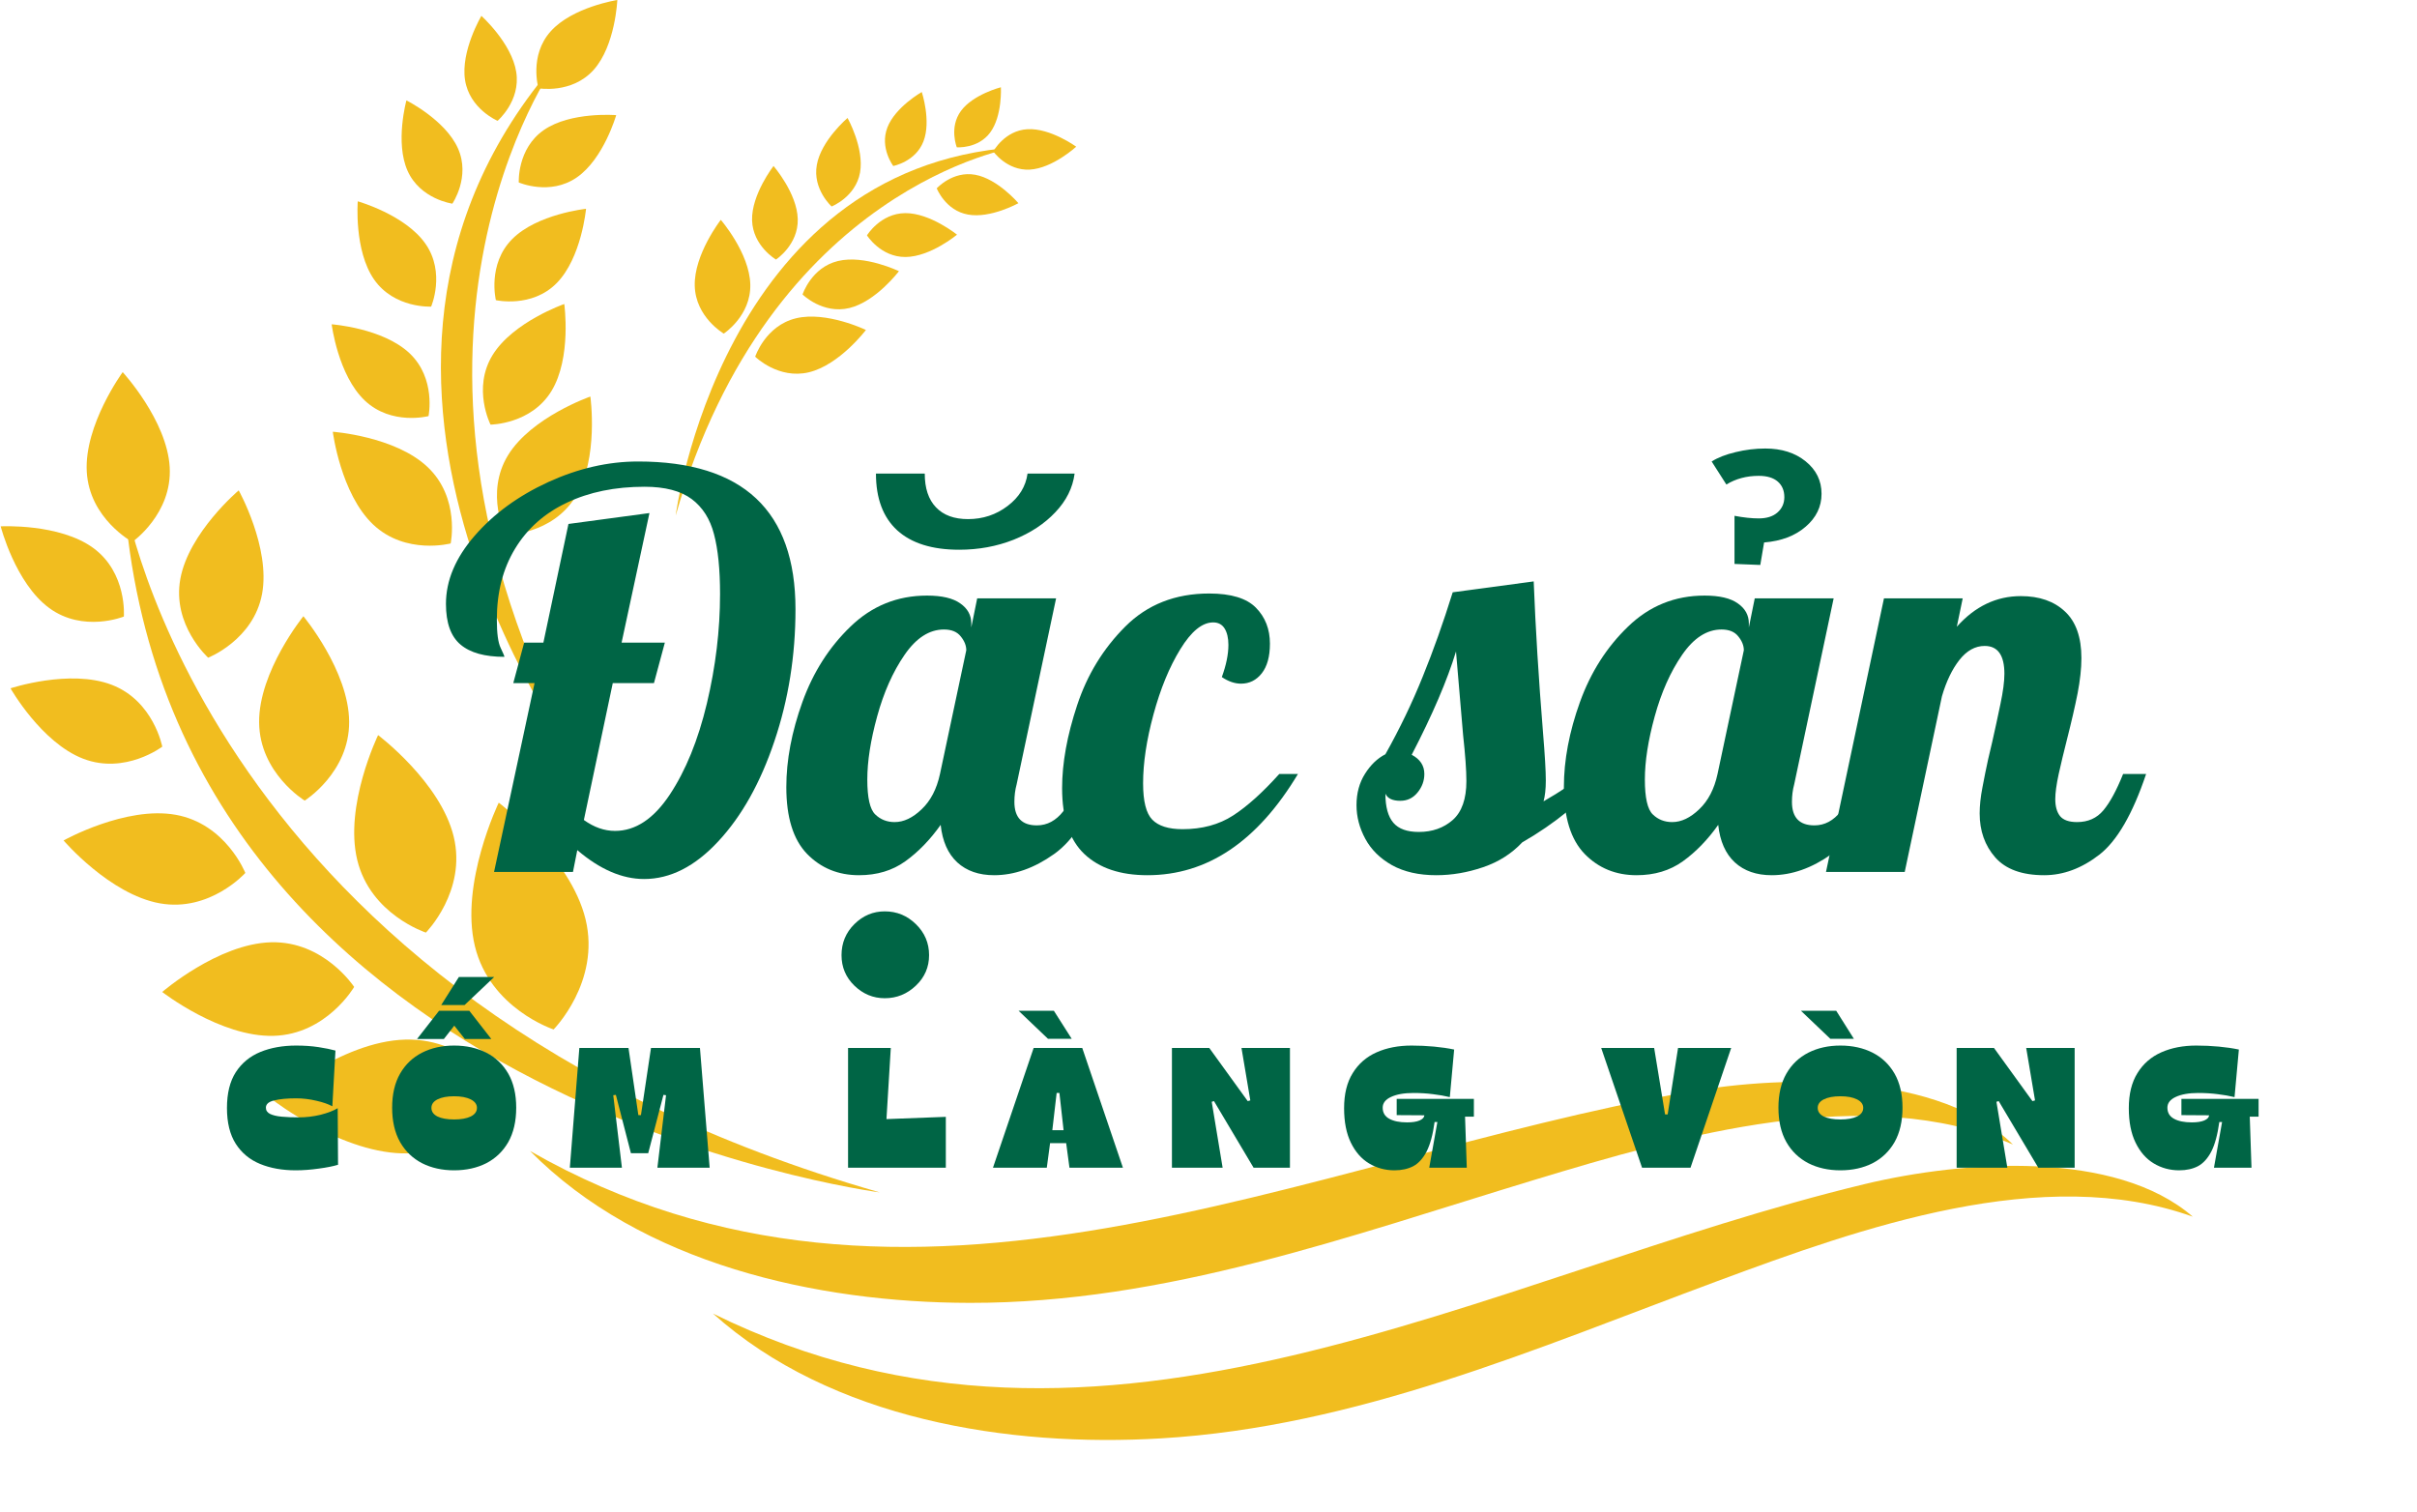 <svg xmlns="http://www.w3.org/2000/svg" xmlns:xlink="http://www.w3.org/1999/xlink" width="291" zoomAndPan="magnify" viewBox="0 0 218.25 136.5" height="182" preserveAspectRatio="xMidYMid meet" version="1.0"><defs><g/><clipPath id="cdb9401e6b"><path d="M 0.023 47 L 12 47 L 12 57 L 0.023 57 Z M 0.023 47 " clip-rule="nonzero"/></clipPath><clipPath id="ed1ea81dff"><path d="M 0.023 61 L 15 61 L 15 69 L 0.023 69 Z M 0.023 61 " clip-rule="nonzero"/></clipPath></defs><path fill="#f1bd1f" d="M 152.391 98.609 C 161.504 96.996 175.211 96.914 181.762 103.352 C 168.562 97.695 151.84 102.516 138.484 106.566 C 121.785 111.633 105.258 117.68 87.574 117.652 C 73.754 117.633 57.934 114.137 47.859 103.934 C 82.047 123.457 117.539 104.77 152.391 98.609 Z M 152.391 98.609 " fill-opacity="1" fill-rule="nonzero"/><path fill="#f1bd1f" d="M 168.395 106.922 C 177.391 104.762 191.066 103.844 198 109.867 C 184.477 105.023 168.082 110.855 155 115.715 C 138.641 121.789 122.516 128.836 104.859 129.887 C 91.062 130.711 75.062 128.191 64.379 118.617 C 99.699 136.02 133.98 115.199 168.395 106.922 Z M 168.395 106.922 " fill-opacity="1" fill-rule="nonzero"/><path fill="#f1bd1f" d="M 11.199 44.867 C 11.199 44.867 18.359 90.184 79.441 107.676 C 79.441 107.676 14.973 99.328 11.199 44.867 Z M 11.199 44.867 " fill-opacity="1" fill-rule="nonzero"/><path fill="#f1bd1f" d="M 42.879 85.43 C 41.512 79.773 45.035 72.484 45.035 72.484 C 45.035 72.484 51.508 77.359 52.875 83.016 C 54.242 88.668 49.988 92.961 49.988 92.961 C 49.988 92.961 44.246 91.086 42.879 85.43 Z M 42.879 85.43 " fill-opacity="1" fill-rule="nonzero"/><path fill="#f1bd1f" d="M 32.258 77.656 C 31.066 72.73 34.141 66.383 34.141 66.383 C 34.141 66.383 39.777 70.625 40.969 75.551 C 42.16 80.477 38.457 84.215 38.457 84.215 C 38.457 84.215 33.449 82.582 32.258 77.656 Z M 32.258 77.656 " fill-opacity="1" fill-rule="nonzero"/><path fill="#f1bd1f" d="M 27.512 72.297 C 27.512 72.297 23.43 69.82 23.398 65.223 C 23.363 60.621 27.395 55.648 27.395 55.648 C 27.395 55.648 31.492 60.562 31.527 65.164 C 31.562 69.758 27.512 72.297 27.512 72.297 Z M 27.512 72.297 " fill-opacity="1" fill-rule="nonzero"/><path fill="#f1bd1f" d="M 18.797 59.391 C 18.797 59.391 15.523 56.441 16.285 52.27 C 17.047 48.098 21.555 44.281 21.555 44.281 C 21.555 44.281 24.43 49.441 23.668 53.613 C 22.902 57.785 18.797 59.391 18.797 59.391 Z M 18.797 59.391 " fill-opacity="1" fill-rule="nonzero"/><g clip-path="url(#cdb9401e6b)"><path fill="#f1bd1f" d="M 11.184 55.676 C 11.184 55.676 7.52 57.16 4.449 54.91 C 1.379 52.66 0.062 47.531 0.062 47.531 C 0.062 47.531 5.355 47.242 8.426 49.488 C 11.5 51.742 11.184 55.676 11.184 55.676 Z M 11.184 55.676 " fill-opacity="1" fill-rule="nonzero"/></g><path fill="#f1bd1f" d="M 11.949 48.938 C 11.949 48.938 8.074 46.84 7.836 42.605 C 7.594 38.371 11.078 33.605 11.078 33.605 C 11.078 33.605 15.082 37.953 15.324 42.184 C 15.562 46.418 11.949 48.938 11.949 48.938 Z M 11.949 48.938 " fill-opacity="1" fill-rule="nonzero"/><g clip-path="url(#ed1ea81dff)"><path fill="#f1bd1f" d="M 10.09 61.84 C 13.875 63.297 14.652 67.426 14.652 67.426 C 14.652 67.426 11.301 69.969 7.516 68.516 C 3.73 67.062 0.949 62.156 0.949 62.156 C 0.949 62.156 6.305 60.387 10.09 61.84 Z M 10.09 61.84 " fill-opacity="1" fill-rule="nonzero"/></g><path fill="#f1bd1f" d="M 15.867 73.578 C 20.398 74.391 22.152 78.828 22.152 78.828 C 22.152 78.828 18.965 82.383 14.434 81.574 C 9.898 80.762 5.742 75.895 5.742 75.895 C 5.742 75.895 11.336 72.766 15.867 73.578 Z M 15.867 73.578 " fill-opacity="1" fill-rule="nonzero"/><path fill="#f1bd1f" d="M 45.723 98.777 C 45.723 98.777 42.68 103.996 36.859 104.152 C 31.035 104.309 24.641 99.336 24.641 99.336 C 24.641 99.336 30.766 94.031 36.59 93.879 C 42.41 93.723 45.723 98.777 45.723 98.777 Z M 45.723 98.777 " fill-opacity="1" fill-rule="nonzero"/><path fill="#f1bd1f" d="M 31.98 89.121 C 31.98 89.121 29.484 93.414 24.695 93.539 C 19.906 93.668 14.648 89.578 14.648 89.578 C 14.648 89.578 19.684 85.219 24.473 85.09 C 29.258 84.965 31.98 89.121 31.98 89.121 Z M 31.98 89.121 " fill-opacity="1" fill-rule="nonzero"/><path fill="#f1bd1f" d="M 50.258 5.598 C 50.258 5.598 31.469 31.402 52.898 70.016 C 52.898 70.016 25.305 34.238 50.258 5.598 Z M 50.258 5.598 " fill-opacity="1" fill-rule="nonzero"/><path fill="#f1bd1f" d="M 45.871 41.113 C 47.984 37.66 53.309 35.809 53.309 35.809 C 53.309 35.809 54.09 41.387 51.98 44.84 C 49.867 48.293 45.66 48.312 45.66 48.312 C 45.66 48.312 43.758 44.566 45.871 41.113 Z M 45.871 41.113 " fill-opacity="1" fill-rule="nonzero"/><path fill="#f1bd1f" d="M 44.473 32.074 C 46.316 29.066 50.953 27.453 50.953 27.453 C 50.953 27.453 51.633 32.309 49.793 35.316 C 47.953 38.324 44.293 38.344 44.293 38.344 C 44.293 38.344 42.633 35.078 44.473 32.074 Z M 44.473 32.074 " fill-opacity="1" fill-rule="nonzero"/><path fill="#f1bd1f" d="M 44.777 27.105 C 44.777 27.105 43.992 23.879 46.238 21.602 C 48.484 19.324 52.918 18.855 52.918 18.855 C 52.918 18.855 52.512 23.289 50.266 25.566 C 48.023 27.844 44.777 27.105 44.777 27.105 Z M 44.777 27.105 " fill-opacity="1" fill-rule="nonzero"/><path fill="#f1bd1f" d="M 46.844 16.477 C 46.844 16.477 46.684 13.414 49.113 11.738 C 51.547 10.059 55.641 10.398 55.641 10.398 C 55.641 10.398 54.512 14.348 52.082 16.023 C 49.656 17.703 46.844 16.477 46.844 16.477 Z M 46.844 16.477 " fill-opacity="1" fill-rule="nonzero"/><path fill="#f1bd1f" d="M 44.93 10.91 C 44.93 10.91 42.395 9.836 41.992 7.223 C 41.586 4.605 43.469 1.434 43.469 1.434 C 43.469 1.434 46.211 3.895 46.617 6.512 C 47.023 9.125 44.93 10.91 44.93 10.91 Z M 44.93 10.91 " fill-opacity="1" fill-rule="nonzero"/><path fill="#f1bd1f" d="M 48.625 7.973 C 48.625 7.973 47.75 5.035 49.723 2.832 C 51.684 0.633 55.742 0 55.742 0 C 55.742 0 55.574 4.105 53.609 6.305 C 51.645 8.504 48.625 7.973 48.625 7.973 Z M 48.625 7.973 " fill-opacity="1" fill-rule="nonzero"/><path fill="#f1bd1f" d="M 41.355 13.402 C 42.5 15.977 40.848 18.391 40.848 18.391 C 40.848 18.391 37.949 17.996 36.801 15.422 C 35.656 12.848 36.699 9.066 36.699 9.066 C 36.699 9.066 40.211 10.824 41.355 13.402 Z M 41.355 13.402 " fill-opacity="1" fill-rule="nonzero"/><path fill="#f1bd1f" d="M 38.422 22.016 C 40.25 24.641 38.93 27.688 38.93 27.688 C 38.93 27.688 35.613 27.867 33.781 25.242 C 31.953 22.617 32.305 18.18 32.305 18.18 C 32.305 18.18 36.594 19.387 38.422 22.016 Z M 38.422 22.016 " fill-opacity="1" fill-rule="nonzero"/><path fill="#f1bd1f" d="M 40.695 49.074 C 40.695 49.074 36.633 50.148 33.691 47.363 C 30.754 44.578 30.051 38.988 30.051 38.988 C 30.051 38.988 35.672 39.391 38.613 42.176 C 41.559 44.961 40.695 49.074 40.695 49.074 Z M 40.695 49.074 " fill-opacity="1" fill-rule="nonzero"/><path fill="#f1bd1f" d="M 38.695 37.574 C 38.695 37.574 35.355 38.453 32.938 36.168 C 30.52 33.879 29.949 29.285 29.949 29.285 C 29.949 29.285 34.57 29.617 36.988 31.906 C 39.398 34.191 38.695 37.574 38.695 37.574 Z M 38.695 37.574 " fill-opacity="1" fill-rule="nonzero"/><path fill="#f1bd1f" d="M 91.676 13.305 C 91.676 13.305 69.551 16.793 61.012 46.555 C 61.012 46.559 65.09 15.148 91.676 13.305 Z M 91.676 13.305 " fill-opacity="1" fill-rule="nonzero"/><path fill="#f1bd1f" d="M 71.875 28.742 C 74.637 28.078 78.191 29.797 78.191 29.797 C 78.191 29.797 75.809 32.949 73.047 33.617 C 70.285 34.281 68.191 32.211 68.191 32.211 C 68.191 32.211 69.113 29.41 71.875 28.742 Z M 71.875 28.742 " fill-opacity="1" fill-rule="nonzero"/><path fill="#f1bd1f" d="M 75.668 23.57 C 78.07 22.988 81.172 24.488 81.172 24.488 C 81.172 24.488 79.102 27.234 76.695 27.816 C 74.289 28.395 72.469 26.59 72.469 26.59 C 72.469 26.59 73.262 24.148 75.668 23.57 Z M 75.668 23.57 " fill-opacity="1" fill-rule="nonzero"/><path fill="#f1bd1f" d="M 78.285 21.254 C 78.285 21.254 79.496 19.266 81.742 19.246 C 83.984 19.23 86.418 21.191 86.418 21.191 C 86.418 21.191 84.016 23.191 81.77 23.207 C 79.527 23.227 78.285 21.254 78.285 21.254 Z M 78.285 21.254 " fill-opacity="1" fill-rule="nonzero"/><path fill="#f1bd1f" d="M 84.586 17.008 C 84.586 17.008 86.023 15.414 88.059 15.781 C 90.098 16.152 91.961 18.348 91.961 18.348 C 91.961 18.348 89.441 19.75 87.406 19.375 C 85.371 19.012 84.586 17.008 84.586 17.008 Z M 84.586 17.008 " fill-opacity="1" fill-rule="nonzero"/><path fill="#f1bd1f" d="M 86.398 13.301 C 86.398 13.301 85.676 11.512 86.773 10.016 C 87.871 8.52 90.379 7.879 90.379 7.879 C 90.379 7.879 90.52 10.461 89.418 11.957 C 88.32 13.453 86.398 13.301 86.398 13.301 Z M 86.398 13.301 " fill-opacity="1" fill-rule="nonzero"/><path fill="#f1bd1f" d="M 89.691 13.672 C 89.691 13.672 90.715 11.781 92.781 11.668 C 94.848 11.551 97.18 13.246 97.18 13.246 C 97.18 13.246 95.059 15.199 92.988 15.316 C 90.922 15.43 89.691 13.672 89.691 13.672 Z M 89.691 13.672 " fill-opacity="1" fill-rule="nonzero"/><path fill="#f1bd1f" d="M 83.387 12.766 C 82.68 14.609 80.66 14.988 80.66 14.988 C 80.66 14.988 79.418 13.355 80.129 11.512 C 80.836 9.668 83.234 8.309 83.234 8.309 C 83.234 8.309 84.102 10.918 83.387 12.766 Z M 83.387 12.766 " fill-opacity="1" fill-rule="nonzero"/><path fill="#f1bd1f" d="M 77.66 15.582 C 77.262 17.789 75.094 18.645 75.094 18.645 C 75.094 18.645 73.359 17.09 73.758 14.887 C 74.152 12.676 76.531 10.652 76.531 10.652 C 76.531 10.652 78.055 13.371 77.66 15.582 Z M 77.66 15.582 " fill-opacity="1" fill-rule="nonzero"/><path fill="#f1bd1f" d="M 65.355 30.125 C 65.355 30.125 62.805 28.645 62.734 25.809 C 62.66 22.973 65.086 19.852 65.086 19.852 C 65.086 19.852 67.676 22.84 67.75 25.676 C 67.824 28.516 65.355 30.125 65.355 30.125 Z M 65.355 30.125 " fill-opacity="1" fill-rule="nonzero"/><path fill="#f1bd1f" d="M 70.07 23.438 C 70.07 23.438 67.977 22.215 67.91 19.887 C 67.852 17.555 69.848 14.992 69.848 14.992 C 69.848 14.992 71.977 17.445 72.035 19.781 C 72.098 22.109 70.07 23.438 70.07 23.438 Z M 70.07 23.438 " fill-opacity="1" fill-rule="nonzero"/><g fill="#006545" fill-opacity="1"><g transform="translate(39.972, 78.736)"><g><path d="M 18.188 0.641 C 16.207 0.641 14.195 -0.227 12.156 -1.969 L 11.766 0 L 4.641 0 L 8.297 -17.047 L 6.375 -17.047 L 7.359 -20.703 L 9.094 -20.703 L 11.359 -31.422 L 18.672 -32.406 L 16.156 -20.703 L 20.062 -20.703 L 19.078 -17.047 L 15.359 -17.047 L 12.75 -4.688 C 13.664 -4.031 14.602 -3.703 15.562 -3.703 C 17.406 -3.703 19.051 -4.789 20.5 -6.969 C 21.945 -9.145 23.066 -11.895 23.859 -15.219 C 24.648 -18.539 25.047 -21.832 25.047 -25.094 C 25.047 -27.332 24.863 -29.133 24.5 -30.5 C 24.145 -31.875 23.473 -32.93 22.484 -33.672 C 21.492 -34.41 20.078 -34.781 18.234 -34.781 C 15.566 -34.781 13.227 -34.301 11.219 -33.344 C 9.207 -32.395 7.648 -31.016 6.547 -29.203 C 5.441 -27.391 4.891 -25.25 4.891 -22.781 C 4.891 -21.562 5.004 -20.711 5.234 -20.234 C 5.461 -19.754 5.578 -19.484 5.578 -19.422 C 3.805 -19.422 2.484 -19.789 1.609 -20.531 C 0.734 -21.27 0.297 -22.492 0.297 -24.203 C 0.297 -26.316 1.16 -28.367 2.891 -30.359 C 4.617 -32.348 6.832 -33.961 9.531 -35.203 C 12.238 -36.441 14.941 -37.062 17.641 -37.062 C 27.117 -37.062 31.859 -32.613 31.859 -23.719 C 31.859 -19.531 31.223 -15.555 29.953 -11.797 C 28.691 -8.047 27.004 -5.035 24.891 -2.766 C 22.785 -0.492 20.551 0.641 18.188 0.641 Z M 18.188 0.641 "/></g></g></g><g fill="#006545" fill-opacity="1"><g transform="translate(71.644, 78.736)"><g><path d="M 14.969 -29.094 C 12.531 -29.094 10.664 -29.676 9.375 -30.844 C 8.094 -32.02 7.453 -33.727 7.453 -35.969 L 11.859 -35.969 C 11.859 -34.645 12.195 -33.629 12.875 -32.922 C 13.551 -32.211 14.516 -31.859 15.766 -31.859 C 17.109 -31.859 18.301 -32.254 19.344 -33.047 C 20.383 -33.836 20.984 -34.812 21.141 -35.969 L 25.391 -35.969 C 25.223 -34.688 24.645 -33.523 23.656 -32.484 C 22.676 -31.441 21.422 -30.613 19.891 -30 C 18.359 -29.395 16.719 -29.094 14.969 -29.094 Z M 5.922 0.297 C 4.047 0.297 2.484 -0.344 1.234 -1.625 C -0.016 -2.914 -0.641 -4.926 -0.641 -7.656 C -0.641 -10.094 -0.156 -12.656 0.812 -15.344 C 1.781 -18.031 3.227 -20.301 5.156 -22.156 C 7.082 -24.02 9.383 -24.953 12.062 -24.953 C 13.406 -24.953 14.406 -24.719 15.062 -24.25 C 15.727 -23.789 16.062 -23.188 16.062 -22.438 L 16.062 -22.078 L 16.594 -24.703 L 23.719 -24.703 L 20.156 -7.906 C 20.02 -7.406 19.953 -6.879 19.953 -6.328 C 19.953 -4.91 20.629 -4.203 21.984 -4.203 C 22.91 -4.203 23.707 -4.629 24.375 -5.484 C 25.051 -6.336 25.586 -7.457 25.984 -8.844 L 28.062 -8.844 C 26.844 -5.289 25.332 -2.879 23.531 -1.609 C 21.738 -0.336 19.938 0.297 18.125 0.297 C 16.75 0.297 15.641 -0.086 14.797 -0.859 C 13.953 -1.641 13.453 -2.77 13.297 -4.25 C 12.336 -2.895 11.27 -1.797 10.094 -0.953 C 8.926 -0.117 7.535 0.297 5.922 0.297 Z M 9.141 -4.5 C 9.961 -4.5 10.773 -4.883 11.578 -5.656 C 12.391 -6.426 12.941 -7.488 13.234 -8.844 L 15.609 -20.016 C 15.609 -20.441 15.441 -20.859 15.109 -21.266 C 14.785 -21.68 14.281 -21.891 13.594 -21.891 C 12.27 -21.891 11.082 -21.125 10.031 -19.594 C 8.977 -18.062 8.156 -16.211 7.562 -14.047 C 6.969 -11.891 6.672 -9.988 6.672 -8.344 C 6.672 -6.695 6.91 -5.645 7.391 -5.188 C 7.867 -4.727 8.453 -4.5 9.141 -4.5 Z M 8.25 11.406 C 7.195 11.406 6.281 11.023 5.5 10.266 C 4.727 9.516 4.344 8.598 4.344 7.516 C 4.344 6.422 4.727 5.488 5.5 4.719 C 6.281 3.945 7.195 3.562 8.25 3.562 C 9.332 3.562 10.27 3.945 11.062 4.719 C 11.852 5.488 12.25 6.422 12.25 7.516 C 12.25 8.598 11.852 9.516 11.062 10.266 C 10.27 11.023 9.332 11.406 8.25 11.406 Z M 8.25 11.406 "/></g></g></g><g fill="#006545" fill-opacity="1"><g transform="translate(96.547, 78.736)"><g><path d="M 7.062 0.297 C 4.625 0.297 2.727 -0.336 1.375 -1.609 C 0.031 -2.879 -0.641 -4.863 -0.641 -7.562 C -0.641 -9.832 -0.188 -12.332 0.719 -15.062 C 1.625 -17.801 3.07 -20.164 5.062 -22.156 C 7.051 -24.145 9.578 -25.141 12.641 -25.141 C 14.617 -25.141 16.023 -24.711 16.859 -23.859 C 17.703 -23.004 18.125 -21.922 18.125 -20.609 C 18.125 -19.453 17.879 -18.562 17.391 -17.938 C 16.898 -17.312 16.273 -17 15.516 -17 C 14.953 -17 14.375 -17.195 13.781 -17.594 C 14.176 -18.676 14.375 -19.645 14.375 -20.5 C 14.375 -21.125 14.258 -21.617 14.031 -21.984 C 13.801 -22.348 13.457 -22.531 13 -22.531 C 12.008 -22.531 11.02 -21.723 10.031 -20.109 C 9.039 -18.492 8.234 -16.531 7.609 -14.219 C 6.984 -11.914 6.672 -9.844 6.672 -8 C 6.672 -6.383 6.945 -5.289 7.5 -4.719 C 8.062 -4.145 8.973 -3.859 10.234 -3.859 C 12.004 -3.859 13.523 -4.27 14.797 -5.094 C 16.066 -5.914 17.457 -7.164 18.969 -8.844 L 20.656 -8.844 C 17 -2.75 12.469 0.297 7.062 0.297 Z M 7.062 0.297 "/></g></g></g><g fill="#006545" fill-opacity="1"><g transform="translate(114.433, 78.736)"><g/></g></g><g fill="#006545" fill-opacity="1"><g transform="translate(124.068, 78.736)"><g><path d="M 5.625 0.297 C 4.051 0.297 2.719 -0.004 1.625 -0.609 C 0.539 -1.223 -0.258 -2.016 -0.781 -2.984 C -1.312 -3.961 -1.578 -4.977 -1.578 -6.031 C -1.578 -7.113 -1.32 -8.055 -0.812 -8.859 C -0.301 -9.672 0.312 -10.258 1.031 -10.625 C 2.32 -12.926 3.441 -15.254 4.391 -17.609 C 5.348 -19.961 6.254 -22.508 7.109 -25.25 L 14.422 -26.234 C 14.586 -22.016 14.867 -17.453 15.266 -12.547 C 15.43 -10.566 15.516 -9.133 15.516 -8.25 C 15.516 -7.488 15.445 -6.863 15.312 -6.375 C 16.863 -7.258 18.051 -8.082 18.875 -8.844 L 20.953 -8.844 C 18.836 -6.406 16.316 -4.348 13.391 -2.672 C 12.43 -1.648 11.25 -0.898 9.844 -0.422 C 8.445 0.055 7.039 0.297 5.625 0.297 Z M 4.047 -3.609 C 5.266 -3.609 6.285 -3.969 7.109 -4.688 C 7.93 -5.414 8.344 -6.586 8.344 -8.203 C 8.344 -9.191 8.242 -10.578 8.047 -12.359 C 7.723 -16.109 7.508 -18.625 7.406 -19.906 C 6.613 -17.301 5.281 -14.191 3.406 -10.578 C 4.164 -10.18 4.547 -9.602 4.547 -8.844 C 4.547 -8.219 4.336 -7.656 3.922 -7.156 C 3.516 -6.664 3 -6.422 2.375 -6.422 C 1.676 -6.422 1.227 -6.633 1.031 -7.062 C 1.031 -5.875 1.27 -5 1.75 -4.438 C 2.227 -3.883 2.992 -3.609 4.047 -3.609 Z M 4.047 -3.609 "/></g></g></g><g fill="#006545" fill-opacity="1"><g transform="translate(141.856, 78.736)"><g><path d="M 16.953 -35.766 C 15.859 -35.766 14.883 -35.504 14.031 -34.984 L 12.703 -37.062 C 13.254 -37.414 13.973 -37.695 14.859 -37.906 C 15.754 -38.125 16.648 -38.234 17.547 -38.234 C 19.023 -38.234 20.238 -37.848 21.188 -37.078 C 22.145 -36.305 22.625 -35.328 22.625 -34.141 C 22.625 -32.984 22.145 -31.992 21.188 -31.172 C 20.238 -30.348 18.988 -29.875 17.438 -29.75 L 17.094 -27.719 L 14.766 -27.812 L 14.766 -32.156 C 15.586 -32 16.316 -31.922 16.953 -31.922 C 17.672 -31.922 18.234 -32.098 18.641 -32.453 C 19.055 -32.816 19.266 -33.281 19.266 -33.844 C 19.266 -34.438 19.066 -34.906 18.672 -35.25 C 18.273 -35.594 17.703 -35.766 16.953 -35.766 Z M 28.062 -8.844 C 26.844 -5.289 25.332 -2.879 23.531 -1.609 C 21.738 -0.336 19.938 0.297 18.125 0.297 C 16.75 0.297 15.641 -0.086 14.797 -0.859 C 13.953 -1.641 13.453 -2.77 13.297 -4.25 C 12.336 -2.895 11.27 -1.797 10.094 -0.953 C 8.926 -0.117 7.535 0.297 5.922 0.297 C 4.047 0.297 2.484 -0.344 1.234 -1.625 C -0.016 -2.914 -0.641 -4.926 -0.641 -7.656 C -0.641 -10.094 -0.156 -12.656 0.812 -15.344 C 1.781 -18.031 3.227 -20.301 5.156 -22.156 C 7.082 -24.02 9.383 -24.953 12.062 -24.953 C 13.406 -24.953 14.406 -24.719 15.062 -24.25 C 15.727 -23.789 16.062 -23.188 16.062 -22.438 L 16.062 -22.078 L 16.594 -24.703 L 23.719 -24.703 L 20.156 -7.906 C 20.02 -7.406 19.953 -6.879 19.953 -6.328 C 19.953 -4.91 20.629 -4.203 21.984 -4.203 C 22.91 -4.203 23.707 -4.629 24.375 -5.484 C 25.051 -6.336 25.586 -7.457 25.984 -8.844 Z M 15.609 -20.016 C 15.609 -20.441 15.441 -20.859 15.109 -21.266 C 14.785 -21.68 14.281 -21.891 13.594 -21.891 C 12.27 -21.891 11.082 -21.125 10.031 -19.594 C 8.977 -18.062 8.156 -16.211 7.562 -14.047 C 6.969 -11.891 6.672 -9.988 6.672 -8.344 C 6.672 -6.695 6.91 -5.645 7.391 -5.188 C 7.867 -4.727 8.453 -4.5 9.141 -4.5 C 9.961 -4.5 10.773 -4.883 11.578 -5.656 C 12.391 -6.426 12.941 -7.488 13.234 -8.844 Z M 15.609 -20.016 "/></g></g></g><g fill="#006545" fill-opacity="1"><g transform="translate(166.759, 78.736)"><g><path d="M 17.828 0.297 C 15.828 0.297 14.352 -0.238 13.406 -1.312 C 12.469 -2.383 12 -3.707 12 -5.281 C 12 -5.977 12.082 -6.758 12.25 -7.625 C 12.414 -8.5 12.586 -9.348 12.766 -10.172 C 12.953 -10.992 13.078 -11.523 13.141 -11.766 C 13.398 -12.91 13.645 -14.039 13.875 -15.156 C 14.113 -16.281 14.234 -17.191 14.234 -17.891 C 14.234 -19.566 13.641 -20.406 12.453 -20.406 C 11.598 -20.406 10.836 -19.984 10.172 -19.141 C 9.516 -18.305 8.988 -17.211 8.594 -15.859 L 5.234 0 L -1.875 0 L 3.359 -24.703 L 10.469 -24.703 L 9.938 -22.141 C 11.582 -23.984 13.508 -24.906 15.719 -24.906 C 17.395 -24.906 18.723 -24.441 19.703 -23.516 C 20.691 -22.598 21.188 -21.195 21.188 -19.312 C 21.188 -18.363 21.07 -17.301 20.844 -16.125 C 20.613 -14.957 20.285 -13.535 19.859 -11.859 C 19.598 -10.836 19.359 -9.836 19.141 -8.859 C 18.93 -7.891 18.828 -7.129 18.828 -6.578 C 18.828 -5.91 18.973 -5.395 19.266 -5.031 C 19.566 -4.676 20.078 -4.5 20.797 -4.5 C 21.785 -4.5 22.578 -4.852 23.172 -5.562 C 23.766 -6.27 24.359 -7.363 24.953 -8.844 L 27.031 -8.844 C 25.812 -5.219 24.398 -2.785 22.797 -1.547 C 21.203 -0.316 19.547 0.297 17.828 0.297 Z M 17.828 0.297 "/></g></g></g><g fill="#006545" fill-opacity="1"><g transform="translate(20.213, 105.448)"><g><path d="M 6.484 0.234 C 5.266 0.234 4.191 0.039 3.266 -0.344 C 2.336 -0.727 1.609 -1.332 1.078 -2.156 C 0.547 -2.988 0.281 -4.066 0.281 -5.391 C 0.281 -6.723 0.547 -7.801 1.078 -8.625 C 1.617 -9.457 2.359 -10.066 3.297 -10.453 C 4.234 -10.836 5.312 -11.031 6.531 -11.031 C 7.258 -11.031 7.93 -10.984 8.547 -10.891 C 9.16 -10.797 9.672 -10.691 10.078 -10.578 L 9.797 -5.547 C 9.441 -5.742 8.961 -5.91 8.359 -6.047 C 7.754 -6.191 7.145 -6.266 6.531 -6.266 C 5.707 -6.266 5.047 -6.203 4.547 -6.078 C 4.047 -5.961 3.797 -5.742 3.797 -5.422 C 3.797 -5.172 3.922 -4.984 4.172 -4.859 C 4.43 -4.734 4.785 -4.648 5.234 -4.609 C 5.68 -4.566 6.191 -4.547 6.766 -4.547 C 7.43 -4.547 8.086 -4.625 8.734 -4.781 C 9.379 -4.945 9.895 -5.145 10.281 -5.375 L 10.312 -0.266 C 9.863 -0.129 9.285 -0.016 8.578 0.078 C 7.867 0.18 7.172 0.234 6.484 0.234 Z M 6.484 0.234 "/></g></g></g><g fill="#006545" fill-opacity="1"><g transform="translate(35.129, 105.448)"><g><path d="M 4.953 -11.625 L 2.531 -11.625 L 4.516 -14.172 L 7.25 -14.172 L 9.234 -11.625 L 6.844 -11.625 L 5.891 -12.828 Z M 5.875 0.234 C 4.789 0.234 3.828 0.02 2.984 -0.406 C 2.141 -0.844 1.477 -1.477 1 -2.312 C 0.52 -3.156 0.281 -4.191 0.281 -5.422 C 0.281 -6.641 0.52 -7.664 1 -8.5 C 1.477 -9.332 2.141 -9.961 2.984 -10.391 C 3.828 -10.816 4.789 -11.031 5.875 -11.031 C 6.969 -11.031 7.938 -10.816 8.781 -10.391 C 9.625 -9.961 10.285 -9.332 10.766 -8.5 C 11.242 -7.664 11.484 -6.641 11.484 -5.422 C 11.484 -4.191 11.242 -3.156 10.766 -2.312 C 10.285 -1.477 9.625 -0.844 8.781 -0.406 C 7.938 0.02 6.969 0.234 5.875 0.234 Z M 5.875 -4.359 C 6.5 -4.359 7 -4.445 7.375 -4.625 C 7.75 -4.812 7.938 -5.07 7.938 -5.406 C 7.938 -5.727 7.75 -5.984 7.375 -6.172 C 7 -6.359 6.5 -6.453 5.875 -6.453 C 5.25 -6.453 4.75 -6.359 4.375 -6.172 C 4.008 -5.984 3.828 -5.727 3.828 -5.406 C 3.828 -5.07 4.008 -4.812 4.375 -4.625 C 4.75 -4.445 5.25 -4.359 5.875 -4.359 Z M 5.875 -4.359 "/></g></g></g><g fill="#006545" fill-opacity="1"><g transform="translate(44.78, 99.303)"><g><path d="M -2.828 -8.547 L -4.938 -8.547 L -3.344 -11.078 L -0.156 -11.078 Z M -2.828 -8.547 "/></g></g></g><g fill="#006545" fill-opacity="1"><g transform="translate(51.064, 105.448)"><g><path d="M 5.094 0 L 0.391 0 L 1.25 -10.812 L 5.688 -10.812 L 6.578 -4.75 L 6.812 -4.75 L 7.719 -10.812 L 12.141 -10.812 L 13.016 0 L 8.297 0 L 9.078 -6.547 L 8.844 -6.578 L 7.469 -1.312 L 5.906 -1.312 L 4.547 -6.578 L 4.312 -6.547 Z M 5.094 0 "/></g></g></g><g fill="#006545" fill-opacity="1"><g transform="translate(68.636, 105.448)"><g/></g></g><g fill="#006545" fill-opacity="1"><g transform="translate(76.14, 105.448)"><g><path d="M 3.906 -4.391 L 9.266 -4.594 L 9.266 0 L 0.438 0 L 0.438 -10.812 L 4.297 -10.812 Z M 3.906 -4.391 "/></g></g></g><g fill="#006545" fill-opacity="1"><g transform="translate(89.851, 105.448)"><g><path d="M 6.922 -11.641 L 4.781 -11.641 L 2.125 -14.172 L 5.312 -14.172 Z M 7.875 -10.812 L 11.547 0 L 6.719 0 L 6.422 -2.219 L 4.969 -2.219 L 4.672 0 L -0.188 0 L 3.484 -10.812 Z M 5.812 -6.75 L 5.562 -6.75 L 5.172 -3.391 L 6.188 -3.391 Z M 5.812 -6.75 "/></g></g></g><g fill="#006545" fill-opacity="1"><g transform="translate(105.385, 105.448)"><g><path d="M 11.094 0 L 7.812 0 L 4.234 -6.016 L 4.031 -5.953 L 5.016 0 L 0.438 0 L 0.438 -10.812 L 3.812 -10.812 L 7.281 -6.016 L 7.516 -6.078 L 6.719 -10.812 L 11.094 -10.812 Z M 11.094 0 "/></g></g></g><g fill="#006545" fill-opacity="1"><g transform="translate(121.088, 105.448)"><g><path d="M 4.828 0.234 C 3.984 0.234 3.219 0.023 2.531 -0.391 C 1.844 -0.805 1.297 -1.43 0.891 -2.266 C 0.484 -3.098 0.281 -4.133 0.281 -5.375 C 0.281 -6.656 0.539 -7.711 1.062 -8.547 C 1.582 -9.391 2.301 -10.016 3.219 -10.422 C 4.133 -10.828 5.188 -11.031 6.375 -11.031 C 7.051 -11.031 7.727 -11 8.406 -10.938 C 9.082 -10.875 9.688 -10.785 10.219 -10.672 L 9.828 -6.375 C 9.359 -6.488 8.852 -6.578 8.312 -6.641 C 7.781 -6.711 7.191 -6.75 6.547 -6.75 C 5.703 -6.75 5.023 -6.629 4.516 -6.391 C 4.016 -6.16 3.766 -5.836 3.766 -5.422 C 3.766 -4.973 3.961 -4.641 4.359 -4.422 C 4.754 -4.203 5.289 -4.094 5.969 -4.094 C 6.438 -4.094 6.812 -4.148 7.094 -4.266 C 7.375 -4.391 7.52 -4.547 7.531 -4.734 L 5.031 -4.75 L 5.031 -6.219 L 12 -6.219 L 12 -4.609 L 11.203 -4.609 L 11.359 0 L 7.969 0 L 8.703 -4.125 L 8.453 -4.125 C 8.297 -2.988 8.055 -2.102 7.734 -1.469 C 7.41 -0.844 7.008 -0.398 6.531 -0.141 C 6.051 0.109 5.484 0.234 4.828 0.234 Z M 4.828 0.234 "/></g></g></g><g fill="#006545" fill-opacity="1"><g transform="translate(137.27, 105.448)"><g/></g></g><g fill="#006545" fill-opacity="1"><g transform="translate(144.774, 105.448)"><g><path d="M 7.875 0 L 3.5 0 L -0.188 -10.812 L 4.594 -10.812 L 5.578 -4.812 L 5.812 -4.812 L 6.75 -10.812 L 11.547 -10.812 Z M 7.875 0 "/></g></g></g><g fill="#006545" fill-opacity="1"><g transform="translate(160.308, 105.448)"><g><path d="M 7.094 -11.641 L 4.969 -11.641 L 2.312 -14.172 L 5.5 -14.172 Z M 5.875 0.234 C 4.789 0.234 3.828 0.02 2.984 -0.406 C 2.141 -0.844 1.477 -1.477 1 -2.312 C 0.52 -3.156 0.281 -4.191 0.281 -5.422 C 0.281 -6.641 0.52 -7.664 1 -8.5 C 1.477 -9.332 2.141 -9.961 2.984 -10.391 C 3.828 -10.816 4.789 -11.031 5.875 -11.031 C 6.969 -11.031 7.938 -10.816 8.781 -10.391 C 9.625 -9.961 10.285 -9.332 10.766 -8.5 C 11.242 -7.664 11.484 -6.641 11.484 -5.422 C 11.484 -4.191 11.242 -3.156 10.766 -2.312 C 10.285 -1.477 9.625 -0.844 8.781 -0.406 C 7.938 0.02 6.969 0.234 5.875 0.234 Z M 5.875 -4.359 C 6.5 -4.359 7 -4.445 7.375 -4.625 C 7.75 -4.812 7.938 -5.07 7.938 -5.406 C 7.938 -5.727 7.75 -5.984 7.375 -6.172 C 7 -6.359 6.5 -6.453 5.875 -6.453 C 5.25 -6.453 4.75 -6.359 4.375 -6.172 C 4.008 -5.984 3.828 -5.727 3.828 -5.406 C 3.828 -5.07 4.008 -4.812 4.375 -4.625 C 4.75 -4.445 5.25 -4.359 5.875 -4.359 Z M 5.875 -4.359 "/></g></g></g><g fill="#006545" fill-opacity="1"><g transform="translate(176.243, 105.448)"><g><path d="M 11.094 0 L 7.812 0 L 4.234 -6.016 L 4.031 -5.953 L 5.016 0 L 0.438 0 L 0.438 -10.812 L 3.812 -10.812 L 7.281 -6.016 L 7.516 -6.078 L 6.719 -10.812 L 11.094 -10.812 Z M 11.094 0 "/></g></g></g><g fill="#006545" fill-opacity="1"><g transform="translate(191.946, 105.448)"><g><path d="M 4.828 0.234 C 3.984 0.234 3.219 0.023 2.531 -0.391 C 1.844 -0.805 1.297 -1.43 0.891 -2.266 C 0.484 -3.098 0.281 -4.133 0.281 -5.375 C 0.281 -6.656 0.539 -7.711 1.062 -8.547 C 1.582 -9.391 2.301 -10.016 3.219 -10.422 C 4.133 -10.828 5.188 -11.031 6.375 -11.031 C 7.051 -11.031 7.727 -11 8.406 -10.938 C 9.082 -10.875 9.688 -10.785 10.219 -10.672 L 9.828 -6.375 C 9.359 -6.488 8.852 -6.578 8.312 -6.641 C 7.781 -6.711 7.191 -6.75 6.547 -6.75 C 5.703 -6.75 5.023 -6.629 4.516 -6.391 C 4.016 -6.16 3.766 -5.836 3.766 -5.422 C 3.766 -4.973 3.961 -4.641 4.359 -4.422 C 4.754 -4.203 5.289 -4.094 5.969 -4.094 C 6.438 -4.094 6.812 -4.148 7.094 -4.266 C 7.375 -4.391 7.52 -4.547 7.531 -4.734 L 5.031 -4.75 L 5.031 -6.219 L 12 -6.219 L 12 -4.609 L 11.203 -4.609 L 11.359 0 L 7.969 0 L 8.703 -4.125 L 8.453 -4.125 C 8.297 -2.988 8.055 -2.102 7.734 -1.469 C 7.41 -0.844 7.008 -0.398 6.531 -0.141 C 6.051 0.109 5.484 0.234 4.828 0.234 Z M 4.828 0.234 "/></g></g></g></svg>